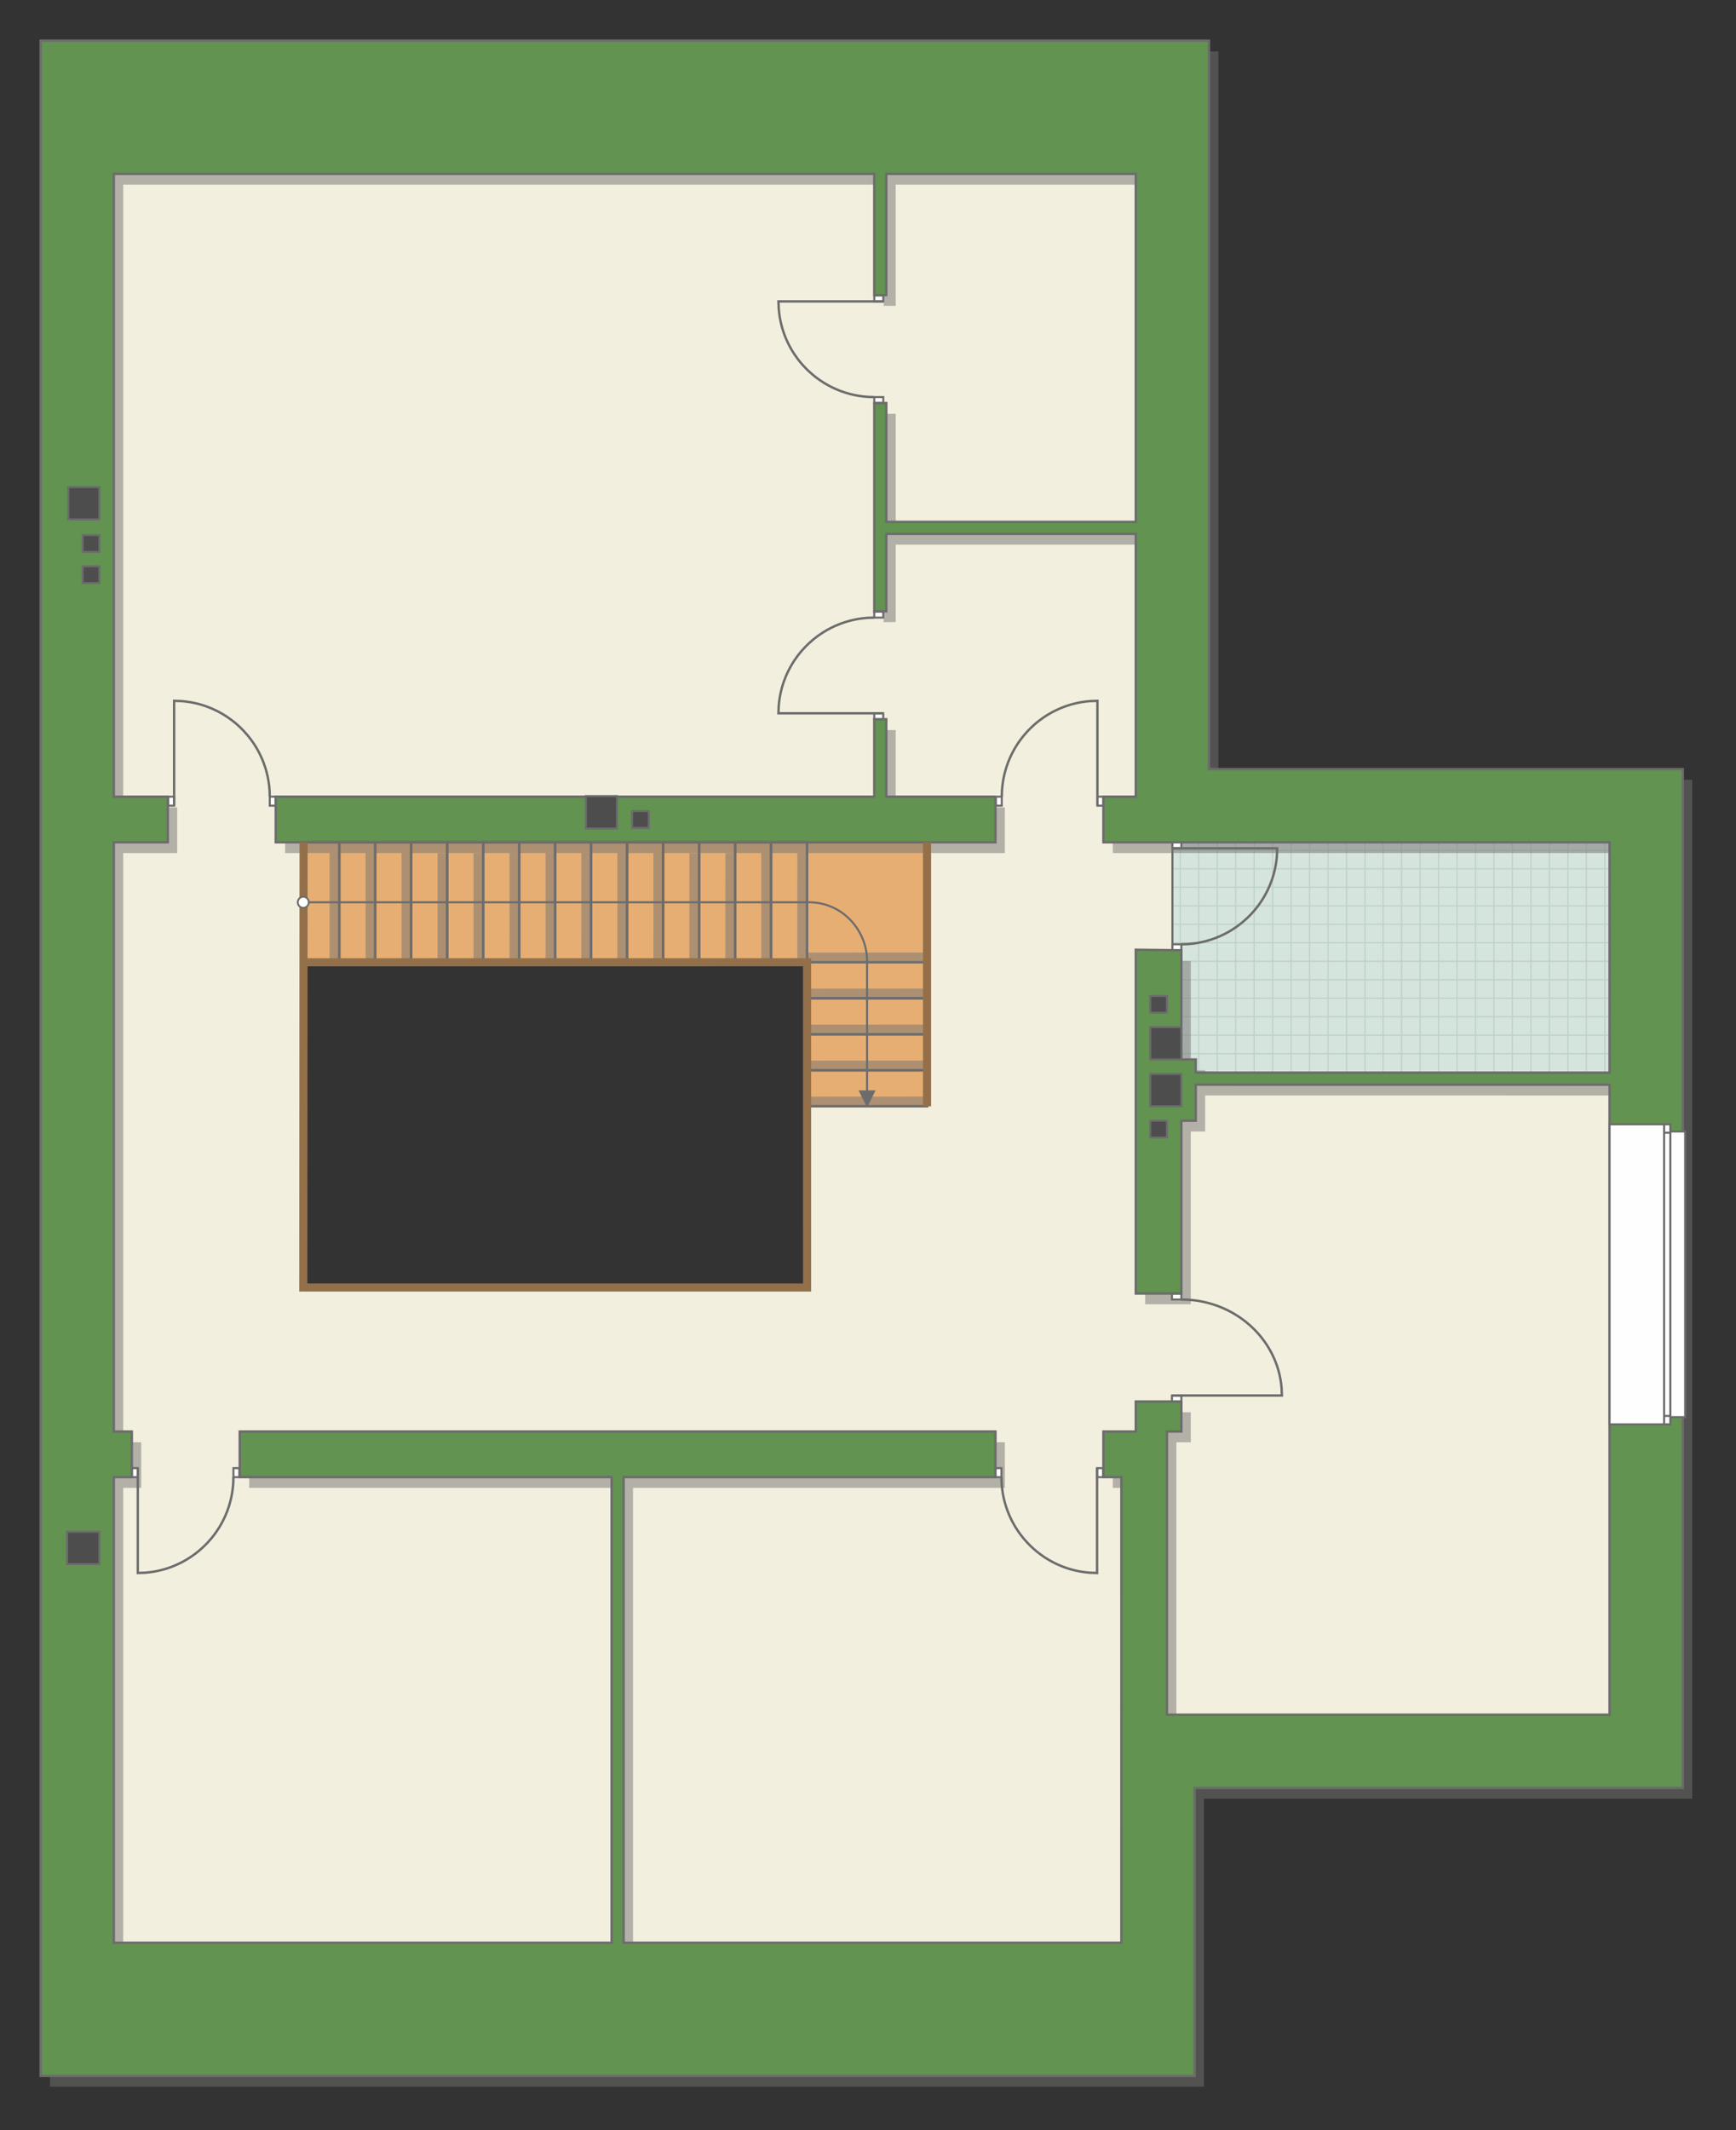 <?xml version="1.0" encoding="UTF-8"?>
<!DOCTYPE svg PUBLIC "-//W3C//DTD SVG 1.1//EN" "http://www.w3.org/Graphics/SVG/1.1/DTD/svg11.dtd">
<!-- Creator: CorelDRAW -->
<svg xmlns="http://www.w3.org/2000/svg" xml:space="preserve" width="144.658mm" height="177.422mm" version="1.1" style="shape-rendering:geometricPrecision; text-rendering:geometricPrecision; image-rendering:optimizeQuality; fill-rule:evenodd; clip-rule:evenodd"
viewBox="0 0 15707.54 19265.14"
 xmlns:xlink="http://www.w3.org/1999/xlink"
 xmlns:xodm="http://www.corel.com/coreldraw/odm/2003">
 <rect x="0" y="0" width="15707.54" height="19265.14" fill="#333333" stroke="none"/>
 <defs>
  <style type="text/css">
   <![CDATA[
    .str4 {stroke:#94704A;stroke-width:73.5;stroke-miterlimit:22.926}
    .str2 {stroke:#6C6C6C;stroke-width:18.34;stroke-miterlimit:22.926}
    .str1 {stroke:#6C6C6C;stroke-width:18.38;stroke-miterlimit:22.926}
    .str3 {stroke:#6C6C6C;stroke-width:21.72;stroke-miterlimit:22.926}
    .str0 {stroke:#BDD2C8;stroke-width:10.86;stroke-miterlimit:22.926}
    .fil1 {fill:none}
    .fil5 {fill:#FEFEFE}
    .fil0 {fill:#D6E4DE}
    .fil7 {fill:#4D4D4D}
    .fil6 {fill:#629351}
    .fil2 {fill:#E6AE73}
    .fil3 {fill:#F2EFDE}
    .fil9 {fill:white}
    .fil8 {fill:#6C6C6C;fill-rule:nonzero}
    .fil4 {fill:#727271;fill-opacity:0.502}
   ]]>
  </style>
    <clipPath id="id0">
     <path d="M14563.77 9701.49l-3874.61 -0.43 -81.32 -889.52 2.92 -976.82 -54.34 -496.73 4001.1 7.89 6.24 2355.61z"/>
    </clipPath>
 </defs>
 <g id="пол">
  <g id="_2816481290960">
   <polygon class="fil0" points="14563.77,9701.49 10689.17,9701.05 10607.85,8811.53 10610.77,7834.71 10556.43,7337.99 14557.53,7345.88 "/>
   <g style="clip-path:url(#id0)">
    <g>
     <path id="_1" class="fil1 str0" d="M13684.96 10528.52l0 -6716.16m-167.2 6716.16l0 -6716.16m-167.2 6716.16l0 -6716.16m-167.2 6716.16l0 -6716.16m-167.2 6716.16l0 -6716.16m-167.2 6716.16l0 -6716.16m-167.2 6716.16l0 -6716.16m-167.2 6716.16l0 -6716.16m2507.87 6716.25l0 -6716.16m-167.2 6716.16l0 -6716.16m-167.2 6716.16l0 -6716.16m-167.2 6716.16l0 -6716.16m-167.2 6716.16l0 -6716.16m-167.2 6716.16l0 -6716.16m-167.2 6716.16l0 -6716.16m-167.2 6716.16l0 -6716.16m2507.96 6716.07l0 -6716.16m-167.2 6716.16l0 -6716.16m-167.2 6716.16l0 -6716.16m-167.2 6716.16l0 -6716.16m-167.2 6716.16l0 -6716.16m-167.2 6716.16l0 -6716.16m-167.2 6716.16l0 -6716.16m-167.2 6716.16l0 -6716.16m2507.87 6716.25l0 -6716.16m-167.2 6716.16l0 -6716.16m-167.2 6716.16l0 -6716.16m-167.2 6716.16l0 -6716.16m-167.2 6716.16l0 -6716.16m-167.2 6716.16l0 -6716.16m-167.2 6716.16l0 -6716.16m-167.2 6716.16l0 -6716.16"/>
     <path class="fil1 str0" d="M19228.87 8359l-10983.18 0m10983.18 167.2l-10983.18 0m10983.18 167.2l-10983.18 0m10983.18 167.2l-10983.18 0m10983.18 167.2l-10983.18 0m10983.18 167.2l-10983.18 0m10983.18 167.2l-10983.18 0m10983.18 167.2l-10983.18 0m10983.32 -2507.87l-10983.18 0m10983.18 167.2l-10983.18 0m10983.18 167.2l-10983.18 0m10983.18 167.2l-10983.18 0m10983.18 167.2l-10983.18 0m10983.18 167.2l-10983.18 0m10983.18 167.2l-10983.18 0m10983.18 167.2l-10983.18 0m10983.04 -2507.96l-10983.18 0m10983.18 167.2l-10983.18 0m10983.18 167.2l-10983.18 0m10983.18 167.2l-10983.18 0m10983.18 167.2l-10983.18 0m10983.18 167.2l-10983.18 0m10983.18 167.2l-10983.18 0m10983.18 167.2l-10983.18 0m10983.32 -2507.87l-10983.18 0m10983.18 167.2l-10983.18 0m10983.18 167.2l-10983.18 0m10983.18 167.2l-10983.18 0m10983.18 167.2l-10983.18 0m10983.18 167.2l-10983.18 0m10983.18 167.2l-10983.18 0m10983.18 167.2l-10983.18 0"/>
     <path class="fil1 str0" d="M18867.91 10528.6l0 -6716.16m-167.2 6716.16l0 -6716.16m-167.2 6716.16l0 -6716.16m-167.2 6716.16l0 -6716.16m-167.2 6716.16l0 -6716.16m-167.2 6716.16l0 -6716.16m-167.2 6716.16l0 -6716.16m-167.2 6716.16l0 -6716.16m1337.49 6716.25l0 -6716.16"/>
     <path class="fil1 str0" d="M8338.64 10599.75l0 -6716.16m-167.2 6716.16l0 -6716.16m-167.2 6716.16l0 -6716.16m-167.2 6716.16l0 -6716.16m-167.2 6716.16l0 -6716.16m-167.2 6716.16l0 -6716.16m-167.2 6716.16l0 -6716.16m-167.2 6716.16l0 -6716.16m2507.87 6716.25l0 -6716.16m-167.2 6716.16l0 -6716.16m-167.2 6716.16l0 -6716.16m-167.2 6716.16l0 -6716.16m-167.2 6716.16l0 -6716.16m-167.2 6716.16l0 -6716.16m-167.2 6716.16l0 -6716.16m-167.2 6716.16l0 -6716.16m2507.96 6716.07l0 -6716.16m-167.2 6716.16l0 -6716.16m-167.2 6716.16l0 -6716.16m-167.2 6716.16l0 -6716.16m-167.2 6716.16l0 -6716.16m-167.2 6716.16l0 -6716.16m-167.2 6716.16l0 -6716.16m-167.2 6716.16l0 -6716.16m2507.87 6716.25l0 -6716.16m-167.2 6716.16l0 -6716.16m-167.2 6716.16l0 -6716.16m-167.2 6716.16l0 -6716.16m-167.2 6716.16l0 -6716.16m-167.2 6716.16l0 -6716.16m-167.2 6716.16l0 -6716.16m-167.2 6716.16l0 -6716.16"/>
    </g>
   </g>
   <polygon class="fil1" points="14563.77,9701.49 10689.17,9701.05 10607.85,8811.53 10610.77,7834.71 10556.43,7337.99 14557.53,7345.88 "/>
   <polygon class="fil2 str1" points="7304.54,10005.21 7304.54,8702.95 2746.19,8702.95 2746.19,7617.68 8389.78,7617.68 8389.78,10005.21 "/>
   <path class="fil3 str1" d="M563.13 1417.97l0 16714.2 9796.11 0 0 -2224.68 4647.49 0 0 -6077.88 -489.7 -70.2 -4090.68 0 181.88 -943.79 0 -1286.34 0 -6555.57 -10045.09 444.26zm2181.07 10226.31l4558.46 0 1.89 -1639.07 1085.24 0 0 -2387.53 -5645.59 0 0 4026.6z"/>
  </g>
 </g>
 <g id="тень">
  <g id="_2816481305696">
   <polygon class="fil4" points="7304.36,9266.82 8387.45,9266.1 8387.45,9354.36 7304.36,9354.27 "/>
   <polygon class="fil4" points="7304.36,9592.35 8387.45,9591.63 8387.45,9679.89 7304.36,9679.8 "/>
   <polygon class="fil4" points="7302.53,9917.88 8385.63,9917.17 8385.63,10005.42 7302.53,10005.34 "/>
   <polygon class="fil4" points="7302.53,8615.31 8385.63,8614.6 8385.63,8702.85 7302.53,8702.77 "/>
   <polygon class="fil4" points="7302.53,8941.47 8385.63,8940.75 8385.63,9029.01 7302.53,9028.92 "/>
   <polygon class="fil4" points="6650.52,7716.65 6651.24,8714.46 6562.98,8714.46 6563.07,7716.65 "/>
   <polygon class="fil4" points="6324.99,7716.65 6325.7,8714.46 6237.45,8714.46 6237.53,7716.65 "/>
   <polygon class="fil4" points="5999.45,7714.98 6000.17,8712.79 5911.91,8712.79 5912,7714.98 "/>
   <polygon class="fil4" points="5673.92,7714.98 5674.63,8712.79 5586.38,8712.79 5586.46,7714.98 "/>
   <polygon class="fil4" points="5347.76,7714.98 5348.48,8712.79 5260.22,8712.79 5260.31,7714.98 "/>
   <polygon class="fil4" points="7302.02,7714.98 7302.74,8712.79 7214.48,8712.79 7214.57,7714.98 "/>
   <polygon class="fil4" points="6975.87,7714.98 6976.59,8712.79 6888.33,8712.79 6888.42,7714.98 "/>
   <polygon class="fil4" points="4372.08,7716.65 4372.8,8714.46 4284.54,8714.46 4284.63,7716.65 "/>
   <polygon class="fil4" points="4046.55,7716.65 4047.27,8714.46 3959.01,8714.46 3959.1,7716.65 "/>
   <polygon class="fil4" points="3721.02,7714.98 3721.73,8712.79 3633.48,8712.79 3633.56,7714.98 "/>
   <polygon class="fil4" points="3395.48,7714.98 3396.2,8712.79 3307.94,8712.79 3308.03,7714.98 "/>
   <polygon class="fil4" points="3069.33,7714.98 3070.04,8712.79 2981.79,8712.79 2981.87,7714.98 "/>
   <polygon class="fil4" points="5023.59,7714.98 5024.3,8712.79 4936.05,8712.79 4936.13,7714.98 "/>
   <polygon class="fil4" points="4697.43,7714.98 4698.15,8712.79 4609.89,8712.79 4609.98,7714.98 "/>
  </g>
  <path class="fil4" d="M452.77 465.02l10571.07 0 0 6587.91 4287.01 0 0 9214.39 -4417.2 0 0 2604.83 -10440.88 0 0 -18407.13zm9909.03 1204.71l-2257.67 0 0 1096.18 -108.58 0 0 -1096.18 -6880.74 0 0 5632.83 488.41 0 0 412.42 -488.41 0 0 5328.94 162.88 0.01 0 412.4 -162.88 0.01 0 4211.11 4504.17 -0.01 0 -4211.11 -3364.58 0 0 -412.4 6837.63 0 0 412.4 -3364.58 0 0 4211.11 4504.06 0.01 0.11 -4211.11 -162.88 0 0 -412.4 293.07 0 0 -271.35 412.4 0 0 271.35 -130.19 0 0 2561.35 4004.8 0 0 -5697.91 -3744.31 -0.42 0 325.97 -130.3 0 0 1562.85 -412.4 0 0 -3109.09 412.4 5.1 0 987.68 130.3 0 0 118.9 3744.31 0.43 0 -2083.81 -4580.08 0 0 -412.42 293.07 0 0 -2376.86 -2257.45 0 0 699.9 -108.58 1.09 0 -1883.98 108.58 0 0 1074.47 2257.45 0 0 -3147.44zm-1269.78 5632.83l0 412.42 -6008.14 0 -503.85 0 0 -412.42 5415.51 0 0 -700.16 108.58 0 0 700.16 987.9 0z"/>
 </g>
 <g id="двери">
  <g id="_2816481314240">
   <g>
    <polygon class="fil5 str2" points="1575.54,7205.25 1575.54,7286.57 1521.43,7286.57 1521.43,7205.25 "/>
    <polyline class="fil1 str3" points="1575.54,7286.57 1575.54,6338.27 1642.15,6340.79 1681.67,6344.72 1717.11,6349.81 1740.12,6353.91 1771.58,6360.6 1801.63,6368.16 1820.86,6373.6 1848.21,6382.18 1878.74,6392.97 1911.42,6406 1947.43,6422.18 1978.43,6437.76 2011.68,6456.28 2032.95,6469.14 2058.02,6485.43 2093.52,6510.69 2119.63,6531.06 2144.1,6551.64 2174.51,6579.53 2204.81,6610.13 2240.3,6650.17 2268.5,6685.9 2287.41,6712.19 2311.96,6749.72 2326.69,6774.5 2348.1,6814.28 2366.86,6853.87 2383.62,6894.47 2398.5,6936.51 2411.99,6982.29 2421.42,7021.58 2428.75,7059.75 2435.12,7104.68 2439.15,7149.91 2440.88,7205.25 "/>
    <polygon class="fil5 str2" points="2440.88,7286.57 2495,7286.57 2495,7205.25 2440.88,7205.25 "/>
   </g>
   <g>
    <polygon class="fil5 str2" points="7910.51,6450.99 7991.82,6450.99 7991.82,6505.09 7910.51,6505.09 "/>
    <polyline class="fil1 str3" points="7991.82,6450.99 7043.52,6450.99 7046.04,6384.38 7049.97,6344.86 7055.06,6309.42 7059.17,6286.41 7065.85,6254.95 7073.41,6224.89 7078.85,6205.66 7087.43,6178.32 7098.22,6147.79 7111.25,6115.1 7127.43,6079.1 7143.01,6048.1 7161.53,6014.85 7174.39,5993.58 7190.68,5968.51 7215.94,5933.01 7236.31,5906.9 7256.9,5882.43 7284.78,5852.02 7315.38,5821.72 7355.43,5786.23 7391.15,5758.03 7417.44,5739.12 7454.97,5714.57 7479.75,5699.84 7519.53,5678.42 7559.12,5659.67 7599.72,5642.91 7641.76,5628.03 7687.54,5614.53 7726.84,5605.11 7765,5597.78 7809.94,5591.4 7855.16,5587.38 7910.51,5585.65 "/>
    <polygon class="fil5 str2" points="7991.82,5585.65 7991.82,5531.53 7910.51,5531.53 7910.51,5585.65 "/>
   </g>
   <g>
    <polygon class="fil5 str2" points="10689.17,7671.95 10607.85,7671.95 10607.85,7617.66 10689.17,7617.66 "/>
    <polyline class="fil1 str3" points="10607.85,7671.95 11556.15,7671.95 11553.63,7738.77 11549.7,7778.42 11544.61,7813.99 11540.51,7837.07 11533.82,7868.64 11526.26,7898.79 11520.82,7918.08 11512.24,7945.52 11501.45,7976.16 11488.42,8008.95 11472.24,8045.07 11456.66,8076.18 11438.14,8109.54 11425.28,8130.89 11408.99,8156.05 11383.73,8191.66 11363.36,8217.86 11342.78,8242.4 11314.89,8272.93 11284.29,8303.32 11244.25,8338.93 11208.52,8367.23 11182.23,8386.19 11144.7,8410.83 11119.92,8425.61 11080.14,8447.09 11040.55,8465.91 10999.95,8482.73 10957.91,8497.66 10912.13,8511.2 10872.84,8520.66 10834.67,8528.01 10789.74,8534.41 10744.51,8538.45 10689.17,8540.18 "/>
    <polygon class="fil5 str2" points="10607.85,8540.18 10607.85,8594.48 10689.17,8594.48 10689.17,8540.18 "/>
   </g>
   <g>
    <polygon class="fil5 str2" points="9926.44,13359.04 9926.44,13277.72 9980.55,13277.72 9980.55,13359.04 "/>
    <polyline class="fil1 str3" points="9926.44,13277.72 9926.44,14226.02 9859.84,14223.5 9820.31,14219.57 9784.87,14214.48 9761.86,14210.38 9730.4,14203.69 9700.35,14196.13 9681.12,14190.69 9653.78,14182.11 9623.24,14171.32 9590.56,14158.29 9554.55,14142.11 9523.55,14126.53 9490.3,14108.01 9469.03,14095.15 9443.96,14078.86 9408.46,14053.6 9382.35,14033.23 9357.88,14012.65 9327.47,13984.76 9297.18,13954.16 9261.68,13914.12 9233.48,13878.39 9214.58,13852.1 9190.02,13814.57 9175.29,13789.79 9153.88,13750.01 9135.12,13710.42 9118.36,13669.82 9103.48,13627.78 9089.99,13582 9080.56,13542.71 9073.23,13504.54 9066.86,13459.61 9062.83,13414.38 9061.1,13359.04 "/>
    <polygon class="fil5 str2" points="9061.1,13277.72 9006.99,13277.72 9006.99,13359.04 9061.1,13359.04 "/>
   </g>
   <g>
    <polygon class="fil5 str2" points="10689.17,12620.99 10603.85,12620.99 10603.85,12675.28 10689.17,12675.28 "/>
    <polyline class="fil1 str3" points="10603.85,12620.99 11598.69,12620.99 11596.03,12554.17 11591.91,12514.51 11586.57,12478.95 11582.26,12455.87 11575.25,12424.3 11567.32,12394.15 11561.62,12374.85 11552.61,12347.41 11541.29,12316.78 11527.62,12283.99 11510.64,12247.86 11494.29,12216.76 11474.88,12183.4 11461.38,12162.05 11444.29,12136.89 11417.8,12101.28 11396.43,12075.08 11374.83,12050.54 11345.59,12020.01 11313.48,11989.62 11271.47,11954 11233.99,11925.71 11206.42,11906.75 11167.03,11882.11 11141.05,11867.33 11099.32,11845.84 11057.78,11827.03 11015.19,11810.21 10971.08,11795.28 10923.06,11781.74 10881.84,11772.28 10841.8,11764.93 10794.67,11758.53 10747.21,11754.49 10689.17,11752.76 "/>
    <polygon class="fil5 str2" points="10603.85,11752.76 10603.85,11698.46 10689.17,11698.46 10689.17,11752.76 "/>
   </g>
   <g>
    <polygon class="fil5 str2" points="7910.73,2725.94 7992.05,2725.94 7992.05,2671.84 7910.73,2671.84 "/>
    <polyline class="fil1 str3" points="7992.05,2725.94 7043.75,2725.94 7046.27,2792.55 7050.2,2832.07 7055.29,2867.51 7059.39,2890.52 7066.08,2921.98 7073.64,2952.04 7079.08,2971.27 7087.66,2998.61 7098.45,3029.14 7111.48,3061.83 7127.66,3097.83 7143.24,3128.83 7161.76,3162.08 7174.62,3183.35 7190.91,3208.42 7216.17,3243.92 7236.54,3270.03 7257.12,3294.5 7285.01,3324.91 7315.61,3355.21 7355.65,3390.7 7391.38,3418.9 7417.67,3437.81 7455.2,3462.36 7479.98,3477.09 7519.76,3498.51 7559.35,3517.26 7599.95,3534.02 7641.99,3548.9 7687.77,3562.4 7727.06,3571.82 7765.23,3579.15 7810.16,3585.52 7855.39,3589.55 7910.73,3591.28 "/>
    <polygon class="fil5 str2" points="7992.05,3591.28 7992.05,3645.4 7910.73,3645.4 7910.73,3591.28 "/>
   </g>
   <g>
    <polygon class="fil5 str2" points="9929.59,7205.25 9929.59,7286.57 9983.7,7286.57 9983.7,7205.25 "/>
    <polyline class="fil1 str3" points="9929.59,7286.57 9929.59,6338.27 9862.98,6340.79 9823.46,6344.72 9788.02,6349.81 9765.01,6353.91 9733.55,6360.6 9703.5,6368.16 9684.27,6373.6 9656.92,6382.18 9626.39,6392.97 9593.71,6406 9557.7,6422.18 9526.7,6437.76 9493.45,6456.28 9472.18,6469.14 9447.11,6485.43 9411.61,6510.69 9385.5,6531.06 9361.03,6551.64 9330.62,6579.53 9300.32,6610.13 9264.83,6650.17 9236.63,6685.9 9217.72,6712.19 9193.17,6749.72 9178.44,6774.5 9157.03,6814.28 9138.27,6853.87 9121.51,6894.47 9106.63,6936.51 9093.14,6982.29 9083.71,7021.58 9076.38,7059.75 9070.01,7104.68 9065.98,7149.91 9064.25,7205.25 "/>
    <polygon class="fil5 str2" points="9064.25,7286.57 9010.13,7286.57 9010.13,7205.25 9064.25,7205.25 "/>
   </g>
   <g>
    <polygon class="fil5 str2" points="1246.75,13359.03 1246.75,13277.71 1192.64,13277.71 1192.64,13359.03 "/>
    <polyline class="fil1 str3" points="1246.75,13277.71 1246.75,14226.01 1313.35,14223.49 1352.88,14219.56 1388.32,14214.47 1411.33,14210.37 1442.79,14203.68 1472.84,14196.12 1492.07,14190.68 1519.41,14182.1 1549.95,14171.31 1582.63,14158.28 1618.64,14142.1 1649.64,14126.52 1682.89,14108 1704.16,14095.14 1729.23,14078.85 1764.73,14053.59 1790.84,14033.22 1815.3,14012.63 1845.72,13984.75 1876.01,13954.15 1911.51,13914.11 1939.71,13878.38 1958.61,13852.09 1983.16,13814.56 1997.9,13789.78 2019.31,13750 2038.06,13710.41 2054.83,13669.81 2069.71,13627.77 2083.2,13581.99 2092.63,13542.69 2099.96,13504.53 2106.33,13459.6 2110.36,13414.37 2112.09,13359.03 "/>
    <polygon class="fil5 str2" points="2112.09,13277.71 2166.2,13277.71 2166.2,13359.03 2112.09,13359.03 "/>
   </g>
  </g>
 </g>
 <g id="стена">
  <path class="fil6 str3" d="M367.73 367.72l10571.07 0 0 6587.91 4287.01 0 0 9214.39 -4417.2 0 0 2604.83 -10440.88 0 0 -18407.13zm9909.03 1204.71l-2257.67 0 0 1096.18 -108.58 0 0 -1096.18 -6880.74 0 0 5632.83 488.41 0 0 412.42 -488.41 0 0 5328.94 162.88 0.01 0 412.4 -162.88 0.01 0 4211.11 4504.17 -0.01 0 -4211.11 -3364.58 0 0 -412.4 6837.63 0 0 412.4 -3364.58 0 0 4211.11 4504.06 0.01 0.11 -4211.11 -162.88 0 0 -412.4 293.07 0 0 -271.35 412.4 0 0 271.35 -130.19 0 0 2561.35 4004.8 0 0 -5697.91 -3744.31 -0.42 0 325.97 -130.3 0 0 1562.85 -412.4 0 0 -3109.09 412.4 5.1 0 987.68 130.3 0 0 118.9 3744.31 0.43 0 -2083.81 -4580.08 0 0 -412.42 293.07 0 0 -2376.86 -2257.45 0 0 699.9 -108.58 1.09 0 -1883.98 108.58 0 0 1074.47 2257.45 0 0 -3147.44zm-1269.78 5632.83l0 412.42 -6008.14 0 -503.85 0 0 -412.42 5415.51 0 0 -700.16 108.58 0 0 700.16 987.9 0z"/>
 </g>
 <g id="окно">
  <g id="_2816481276560">
   <polygon class="fil5 str2" points="15247.53,12816.42 15247.53,10233.31 15113.07,10233.31 15113.07,10168.16 14563.77,10168.16 14563.77,12881.46 15113.07,12881.46 15113.07,12816.42 "/>
   <polygon class="fil5 str2" points="15113.07,12626.51 15113.07,10168.16 15056.99,10168.16 15056.99,12881.46 15113.07,12881.46 "/>
   <polygon class="fil5 str2" points="15085.03,12805.56 15113.07,12805.56 15113.07,10244.17 15056.99,10244.17 15056.99,12805.56 "/>
  </g>
 </g>
 <g id="ВК">
  <g id="_2816481282416">
   <polygon class="fil7 str1" points="10407.07,9006.88 10558.97,9006.88 10558.97,9158.79 10407.07,9158.79 "/>
   <polygon class="fil7 str1" points="606.51,13853.19 899.57,13853.19 899.57,14146.26 606.51,14146.26 "/>
   <polygon class="fil7 str1" points="10406.96,10135.62 10558.87,10135.62 10558.87,10287.63 10406.96,10287.63 "/>
   <polygon class="fil7 str1" points="10407.07,9712.35 10689.17,9712.35 10689.17,10005.42 10407.07,10005.42 "/>
   <polygon class="fil7 str1" points="10407.07,9289.09 10689.17,9289.09 10689.17,9582.16 10407.07,9582.16 "/>
   <polygon class="fil7 str1" points="5300.96,7199.81 5583.07,7199.81 5583.07,7492.89 5300.96,7492.89 "/>
   <polygon class="fil7 str1" points="617.42,4405.12 899.52,4405.12 899.52,4698.19 617.42,4698.19 "/>
   <polygon class="fil7 str1" points="5718.8,7335.53 5870.7,7335.53 5870.7,7487.44 5718.8,7487.44 "/>
   <polygon class="fil7 str1" points="747.66,4839.26 899.57,4839.26 899.57,4991.16 747.66,4991.16 "/>
   <polygon class="fil7 str1" points="747.66,5121.44 899.57,5121.44 899.57,5273.35 747.66,5273.35 "/>
  </g>
 </g>
 <g id="Линии">
  <g id="_2816481871120">
   <g>
    <polygon class="fil1 str3" points="8387.94,10005.21 8387.94,9679.56 7302.53,9679.56 7302.53,10005.21 "/>
    <polygon class="fil1 str3" points="8387.94,9679.56 8387.94,9353.92 7302.53,9353.92 7302.53,9679.56 "/>
    <polygon class="fil1 str3" points="8387.94,9353.92 8387.94,9028.28 7302.53,9028.28 7302.53,9353.92 "/>
    <polygon class="fil1 str3" points="8387.94,9028.28 8387.94,8702.64 7302.53,8702.64 7302.53,9028.28 "/>
    <polygon class="fil1 str3" points="5348.68,8702.95 5674.32,8702.95 5674.32,7617.55 5348.68,7617.55 "/>
    <polygon class="fil1 str3" points="5674.32,8702.95 5999.96,8702.95 5999.96,7617.55 5674.32,7617.55 "/>
    <polygon class="fil1 str3" points="5999.96,8702.95 6325.61,8702.95 6325.61,7617.55 5999.96,7617.55 "/>
    <polygon class="fil1 str3" points="6325.61,8702.95 6651.25,8702.95 6651.25,7617.55 6325.61,7617.55 "/>
    <polygon class="fil1 str3" points="6651.25,8702.95 6976.89,8702.95 6976.89,7617.55 6651.25,7617.55 "/>
    <polygon class="fil1 str3" points="6976.89,8702.95 7302.53,8702.95 7302.53,7617.55 6976.89,7617.55 "/>
    <polygon class="fil1 str3" points="3394.82,8702.95 3720.46,8702.95 3720.46,7617.55 3394.82,7617.55 "/>
    <polygon class="fil1 str3" points="3720.46,8702.95 4046.1,8702.95 4046.1,7617.55 3720.46,7617.55 "/>
    <polygon class="fil1 str3" points="4046.1,8702.95 4371.75,8702.95 4371.75,7617.55 4046.1,7617.55 "/>
    <polygon class="fil1 str3" points="4371.75,8702.95 4697.39,8702.95 4697.39,7617.55 4371.75,7617.55 "/>
    <polygon class="fil1 str3" points="4697.39,8702.95 5023.03,8702.95 5023.03,7617.55 4697.39,7617.55 "/>
    <polygon class="fil1 str3" points="5023.03,8702.95 5348.68,8702.95 5348.68,7617.55 5023.03,7617.55 "/>
    <polygon class="fil1 str3" points="2744.2,8702.95 3069.84,8702.95 3069.84,7617.55 2744.2,7617.55 "/>
    <polygon class="fil1 str3" points="3069.84,8702.95 3395.48,8702.95 3395.48,7617.55 3069.84,7617.55 "/>
   </g>
   <polyline class="fil1 str4" points="2746.92,7617.68 2744.2,11644.28 7302.65,11644.28 7302.53,8702.64 2746.19,8702.95 "/>
   <g>
    <g>
     <path class="fil8" d="M2743.88 8102.25l0 0 2.95 0.08 2.93 0.22 2.9 0.37 2.86 0.52 2.8 0.64 2.76 0.78 2.69 0.91 2.64 1.04 2.56 1.16 2.5 1.28 2.43 1.4 2.35 1.5 2.27 1.62 2.18 1.72 2.1 1.81 2.01 1.91 1.91 2.01 1.82 2.1 1.72 2.18 1.62 2.27 1.51 2.35 1.39 2.42 1.28 2.51 1.17 2.56 1.04 2.64 0.91 2.7 0.78 2.76 0.65 2.8 0.51 2.87 0.37 2.9 0.23 2.93 0.08 2.96 -38.61 0 -0.02 -1.01 -0.08 -0.99 -0.13 -0.96 -0.16 -0.94 -0.22 -0.92 -0.26 -0.91 -0.3 -0.89 -0.34 -0.87 -0.39 -0.85 -0.42 -0.84 -0.47 -0.8 -0.5 -0.78 -0.54 -0.76 -0.58 -0.74 -0.62 -0.71 -0.64 -0.67 -0.68 -0.65 -0.71 -0.61 -0.73 -0.58 -0.77 -0.54 -0.78 -0.51 -0.8 -0.46 -0.84 -0.43 -0.85 -0.38 -0.87 -0.35 -0.89 -0.29 -0.91 -0.26 -0.92 -0.22 -0.94 -0.16 -0.96 -0.13 -0.98 -0.08 -1.01 -0.02 0 0 0 -38.61zm-57.92 57.92l0 0 0.08 -2.96 0.23 -2.93 0.37 -2.9 0.51 -2.87 0.65 -2.8 0.78 -2.76 0.91 -2.7 1.04 -2.64 1.17 -2.56 1.28 -2.51 1.39 -2.42 1.51 -2.35 1.62 -2.27 1.72 -2.18 1.82 -2.1 1.91 -2.01 2.01 -1.91 2.1 -1.81 2.18 -1.72 2.27 -1.62 2.35 -1.5 2.43 -1.4 2.5 -1.28 2.56 -1.16 2.64 -1.04 2.69 -0.91 2.76 -0.78 2.8 -0.64 2.86 -0.52 2.9 -0.37 2.93 -0.22 2.95 -0.08 0 38.61 -1.01 0.02 -0.98 0.08 -0.96 0.13 -0.94 0.16 -0.92 0.22 -0.91 0.26 -0.89 0.29 -0.87 0.35 -0.85 0.38 -0.84 0.43 -0.8 0.46 -0.78 0.51 -0.77 0.54 -0.73 0.58 -0.71 0.61 -0.68 0.65 -0.64 0.67 -0.62 0.71 -0.58 0.74 -0.54 0.76 -0.5 0.78 -0.47 0.8 -0.42 0.84 -0.39 0.85 -0.34 0.87 -0.3 0.89 -0.26 0.91 -0.22 0.92 -0.16 0.94 -0.13 0.96 -0.08 0.99 -0.02 1.01 0 0 -38.61 0zm57.92 57.92l0 0 -2.95 -0.08 -2.93 -0.22 -2.9 -0.37 -2.86 -0.52 -2.8 -0.64 -2.76 -0.78 -2.69 -0.91 -2.64 -1.04 -2.56 -1.16 -2.5 -1.28 -2.43 -1.4 -2.35 -1.5 -2.27 -1.62 -2.18 -1.72 -2.1 -1.81 -2.01 -1.91 -1.91 -2.01 -1.82 -2.1 -1.72 -2.18 -1.62 -2.27 -1.51 -2.35 -1.39 -2.42 -1.28 -2.51 -1.17 -2.56 -1.04 -2.64 -0.91 -2.7 -0.78 -2.76 -0.65 -2.8 -0.51 -2.87 -0.37 -2.9 -0.23 -2.93 -0.08 -2.96 38.61 0 0.02 1.01 0.08 0.99 0.13 0.96 0.16 0.94 0.22 0.92 0.26 0.91 0.3 0.89 0.34 0.87 0.39 0.85 0.42 0.84 0.47 0.8 0.5 0.78 0.54 0.76 0.58 0.74 0.62 0.71 0.64 0.67 0.68 0.65 0.71 0.61 0.73 0.58 0.77 0.54 0.78 0.51 0.8 0.46 0.84 0.43 0.85 0.38 0.87 0.35 0.89 0.29 0.91 0.26 0.92 0.22 0.94 0.16 0.96 0.13 0.98 0.08 1.01 0.02 0 0 0 38.61zm57.92 -57.92l-0.08 2.96 -0.23 2.93 -0.37 2.9 -0.51 2.87 -0.65 2.8 -0.78 2.76 -0.91 2.7 -1.04 2.64 -1.17 2.56 -1.28 2.51 -1.39 2.42 -1.51 2.35 -1.62 2.27 -1.72 2.18 -1.82 2.1 -1.91 2.01 -2.01 1.91 -2.1 1.81 -2.18 1.72 -2.27 1.62 -2.35 1.5 -2.43 1.4 -2.5 1.28 -2.56 1.16 -2.64 1.04 -2.69 0.91 -2.76 0.78 -2.8 0.64 -2.86 0.52 -2.9 0.37 -2.93 0.22 -2.95 0.08 0 -38.61 1.01 -0.02 0.98 -0.08 0.96 -0.13 0.94 -0.16 0.92 -0.22 0.91 -0.26 0.89 -0.29 0.87 -0.35 0.85 -0.38 0.84 -0.43 0.8 -0.46 0.78 -0.51 0.77 -0.54 0.73 -0.58 0.71 -0.61 0.68 -0.65 0.64 -0.67 0.62 -0.71 0.58 -0.74 0.54 -0.76 0.5 -0.78 0.47 -0.8 0.42 -0.84 0.39 -0.85 0.34 -0.87 0.3 -0.89 0.26 -0.91 0.22 -0.92 0.16 -0.94 0.13 -0.96 0.08 -0.99 0.02 -1.01 38.61 0zm4500.62 -9.1l0.48 18.37 -0.24 0.01 -192.01 0 -227.85 -0.01 -258.55 -0.01 -284.14 0 -304.62 -0.01 -319.99 -0.01 -330.21 0 -335.33 -0.01 -335.34 -0.01 -330.21 0 -319.97 -0.01 -304.62 -0.01 -284.15 0 -258.55 -0.01 -227.84 0.01 -192.02 0 0 -18.39 192.02 0 227.84 0.01 258.55 0.01 284.15 0 304.62 0.01 319.97 0.01 330.21 0 335.34 0.01 335.33 0.01 330.21 0 319.99 0.01 304.62 0.01 284.14 0 258.55 0.01 227.85 -0.01 192.01 0 -0.24 0.01zm0.48 18.37l-0.24 0.01 -0.17 0 0.41 -0.01zm551.68 533.57l-18.39 0 0.01 -0.24 -0.01 -25.37 -1.32 -25.33 -2.6 -25.22 -3.85 -25.08 -5.09 -24.88 -6.31 -24.63 -7.5 -24.32 -8.66 -23.96 -9.82 -23.56 -10.92 -23.11 -12.03 -22.59 -13.12 -22.03 -14.16 -21.4 -15.18 -20.75 -16.19 -20.02 -17.18 -19.24 -18.13 -18.45 -19.06 -17.55 -19.97 -16.64 -20.86 -15.67 -21.72 -14.64 -22.57 -13.55 -23.38 -12.44 -24.17 -11.26 -24.95 -10.02 -25.7 -8.77 -26.43 -7.42 -27.15 -6.05 -27.83 -4.61 -28.5 -3.14 -29.14 -1.61 -29.78 -0.02 -0.48 -18.37 30.76 0.02 30.14 1.65 29.5 3.25 28.83 4.79 28.12 6.27 27.41 7.7 26.64 9.08 25.86 10.39 25.08 11.67 24.23 12.9 23.38 14.05 22.52 15.16 21.6 16.23 20.69 17.22 19.73 18.18 18.76 19.08 17.76 19.91 16.75 20.72 15.7 21.45 14.64 22.14 13.55 22.77 12.44 23.37 11.31 23.89 10.14 24.37 8.97 24.79 7.76 25.17 6.53 25.5 5.27 25.77 4.01 25.97 2.68 26.16 1.37 26.27 0.01 26.32 0.01 -0.24zm-18.39 0l0.01 -0.24 -0.01 0.42 0 -0.18zm18.37 1214.01l-18.37 0 -0.01 -80.62 -0.02 -78.73 0 -77.09 -0.01 -75.74 -0.01 -74.65 0.01 -73.85 0.01 -73.29 0 -73.02 0.01 -73.02 0 -73.29 0.01 -73.85 0.01 -74.65 0 -75.74 0.01 -77.09 -0.01 -78.73 0 -80.62 18.39 0 0 80.62 -0.01 78.73 -0.01 77.09 0 75.74 -0.01 74.65 -0.01 73.85 0 73.29 -0.01 73.02 0 73.02 -0.01 73.29 0.01 73.85 -0.01 74.65 0.01 75.74 0 77.09 0.02 78.73 0.01 80.62zm-9.16 98.68l-77.27 -154.45 154.47 -0.04 -77.2 154.49z"/>
    </g>
    <circle class="fil9" transform="matrix(2.66725E-14 0.974 -0.965 2.59812E-14 2744.2 8160.32)" r="42.99"/>
   </g>
   <line class="fil1 str4" x1="8387.95" y1="10005.42" x2="8387.95" y2= "7617.68" />
  </g>
 </g>
 <g id="контур">
  <polygon class="fil1" points="-0,0 15707.54,0 15707.54,19265.14 -0,19265.14 "/>
 </g>
</svg>
